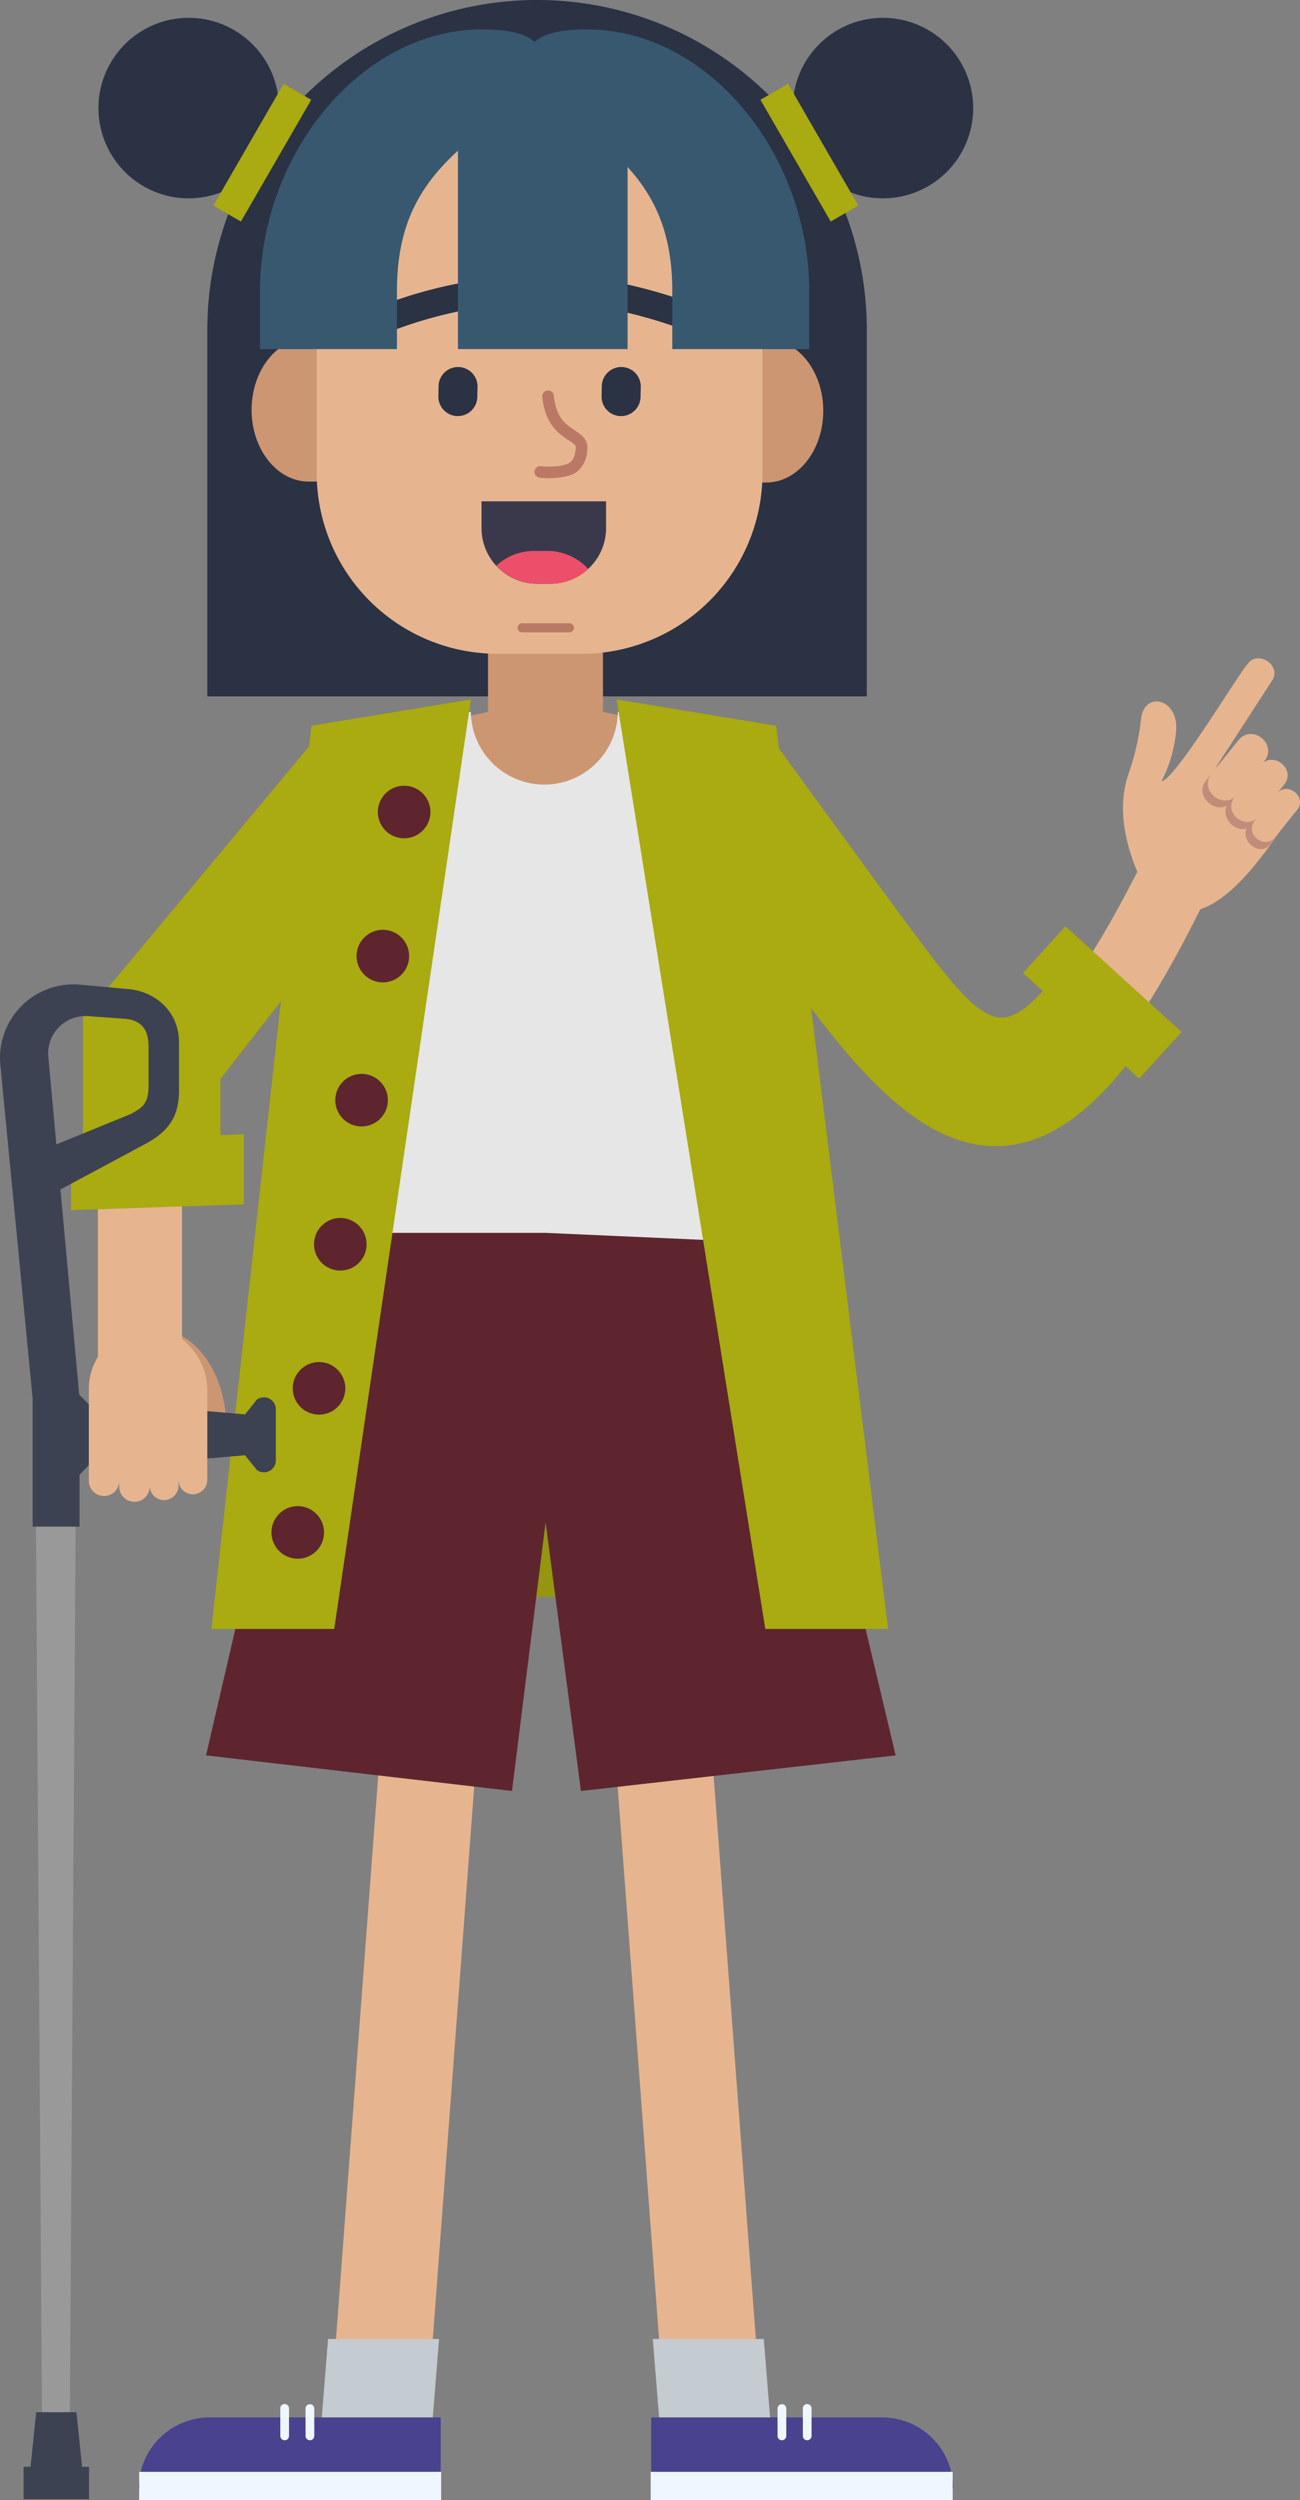 <svg id="Group_650" data-name="Group 650" xmlns="http://www.w3.org/2000/svg" xmlns:xlink="http://www.w3.org/1999/xlink" width="223.795" height="430.32" viewBox="0 0 223.795 430.32">
  <rect x="0" y="0" width="223.795" height="430.32" fill="#808080" stroke="none"/>
  <defs>
    <clipPath id="clip-path">
      <rect id="Rectangle_549" data-name="Rectangle 549" width="223.795" height="430.32" fill="none"/>
    </clipPath>
  </defs>
  <path id="Path_2761" data-name="Path 2761" d="M93.72,254.732,63.661,274.875h60.118Z" fill="#95950f"/>
  <path id="Path_2762" data-name="Path 2762" d="M73.362,417.853,57.026,413.5l8.716-116.242,16.336,4.356Z" fill="#e6b58f"/>
  <path id="Path_2763" data-name="Path 2763" d="M55.077,420.03H74.184l1.4-17.43H56.476Z" fill="#c4cbd1"/>
  <g id="Group_649" data-name="Group 649">
    <g id="Group_648" data-name="Group 648" clip-path="url(#clip-path)">
      <path id="Path_2764" data-name="Path 2764" d="M23.879,428.315H75.867V416.1H36.091a12.212,12.212,0,0,0-12.212,12.211" fill="#49428e"/>
      <path id="Path_2765" data-name="Path 2765" d="M49.006,420.03a.752.752,0,0,1-.752-.752V414.6a.752.752,0,1,1,1.5,0v4.682a.752.752,0,0,1-.752.752" fill="#eef7ff"/>
      <path id="Path_2766" data-name="Path 2766" d="M53.353,420.03a.753.753,0,0,1-.753-.752V414.6a.753.753,0,1,1,1.505,0v4.682a.752.752,0,0,1-.752.752" fill="#eef7ff"/>
      <rect id="Rectangle_543" data-name="Rectangle 543" width="51.988" height="4.856" transform="translate(23.957 425.464)" fill="#eef7ff"/>
      <path id="Path_2767" data-name="Path 2767" d="M114.6,417.853l16.336-4.355-8.716-116.242-16.336,4.356Z" fill="#e6b58f"/>
      <path id="Path_2768" data-name="Path 2768" d="M132.886,420.03H113.779l-1.4-17.43h19.107Z" fill="#c4cbd1"/>
      <path id="Path_2769" data-name="Path 2769" d="M164.084,428.315H112.1V416.1h39.776a12.212,12.212,0,0,1,12.212,12.211" fill="#49428e"/>
      <path id="Path_2770" data-name="Path 2770" d="M138.957,420.03a.752.752,0,0,0,.752-.752V414.6a.752.752,0,1,0-1.5,0v4.682a.752.752,0,0,0,.752.752" fill="#eef7ff"/>
      <path id="Path_2771" data-name="Path 2771" d="M134.609,420.03a.753.753,0,0,0,.753-.752V414.6a.753.753,0,1,0-1.505,0v4.682a.752.752,0,0,0,.752.752" fill="#eef7ff"/>
      <rect id="Rectangle_544" data-name="Rectangle 544" width="51.988" height="4.856" transform="translate(112.017 425.464)" fill="#eef7ff"/>
      <path id="Path_2772" data-name="Path 2772" d="M35.691,119.864H149.223v-63.1a56.766,56.766,0,0,0-113.532,0Z" fill="#2a3244"/>
      <path id="Path_2773" data-name="Path 2773" d="M16.949,18.6A15.536,15.536,0,1,0,32.485,3.069,15.536,15.536,0,0,0,16.949,18.6" fill="#2a3244"/>
      <rect id="Rectangle_545" data-name="Rectangle 545" width="24.198" height="5.487" transform="translate(36.723 35.388) rotate(-59.996)" fill="#aa1"/>
      <path id="Path_2774" data-name="Path 2774" d="M167.535,18.6A15.535,15.535,0,1,1,152,3.069,15.537,15.537,0,0,1,167.535,18.6" fill="#2a3244"/>
      <rect id="Rectangle_546" data-name="Rectangle 546" width="5.487" height="24.198" transform="translate(130.909 17.176) rotate(-30.004)" fill="#aa1"/>
      <path id="Path_2775" data-name="Path 2775" d="M53.15,58.195l5.192.01L58.314,82.9l-5.193-.009c-5.425-.01-9.818-5.546-9.81-12.366s4.413-12.34,9.839-12.33" fill="#cc9672"/>
      <path id="Path_2776" data-name="Path 2776" d="M126.724,58.351l5.192.01c5.426.009,9.818,5.545,9.81,12.365s-4.413,12.34-9.838,12.33l-5.193-.01Z" fill="#cc9672"/>
      <path id="Path_2777" data-name="Path 2777" d="M74.492,139.2V124.542l9.519-2.007V108H103.8v14.535l9.519,2.007V139.2Z" fill="#cc9672"/>
      <path id="Path_2778" data-name="Path 2778" d="M55.564,127.782l25.5-5.268a12.646,12.646,0,0,0,25.291,0l25.5,5.268-2.942,94.353H59.274Z" fill="#e6e6e6"/>
      <path id="Path_2779" data-name="Path 2779" d="M93.926,212.208l39.295,1.747,20.966,88.191-54.181,6.127-6.08-46.241-5.788,46.241-52.666-6.127,20.836-89.938H93.967" fill="#5e252e"/>
      <path id="Path_2780" data-name="Path 2780" d="M36.394,280.384H57.541l23.516-159.99-27.448,4.531Z" fill="#aa1"/>
      <path id="Path_2781" data-name="Path 2781" d="M152.893,280.384H131.746l-25.591-159.99,27.449,4.531Z" fill="#aa1"/>
      <path id="Path_2782" data-name="Path 2782" d="M85.641,112.535h14.5a31.123,31.123,0,0,0,31.123-31.123V43.334A31.123,31.123,0,0,0,100.14,12.211h-14.5A31.123,31.123,0,0,0,54.518,43.334V81.412a31.123,31.123,0,0,0,31.123,31.123" fill="#e6b58f"/>
      <path id="Path_2783" data-name="Path 2783" d="M94.5,82.306c1.76,0,3.86-.3,4.848-1.135a4.909,4.909,0,0,0,1.749-3.657c.253-1.853-1.02-2.693-2.143-3.434-1.5-.992-3.209-2.116-3.608-5.964a.991.991,0,0,0-1.1-.892,1,1,0,0,0-.892,1.1c.5,4.79,2.9,6.377,4.5,7.428,1.17.771,1.335.967,1.263,1.494-.186,1.361-.329,1.785-1.056,2.4-.569.479-2.947.842-4.914.585a1,1,0,0,0-.259,1.984,12.81,12.81,0,0,0,1.614.1" fill="#ba7965"/>
      <path id="Path_2784" data-name="Path 2784" d="M121.649,58.128a2.361,2.361,0,0,0,.93-4.531,87.576,87.576,0,0,0-19.687-5.611,2.361,2.361,0,0,0-.674,4.673,84.271,84.271,0,0,1,18.5,5.278,2.348,2.348,0,0,0,.928.191" fill="#2a3244"/>
      <path id="Path_2785" data-name="Path 2785" d="M64.121,58.128a2.348,2.348,0,0,0,.928-.191,74.17,74.17,0,0,1,17.465-4.988,2.361,2.361,0,0,0-.6-4.683A77.557,77.557,0,0,0,63.191,53.6a2.361,2.361,0,0,0,.93,4.531" fill="#2a3244"/>
      <path id="Path_2786" data-name="Path 2786" d="M92.477,100.479H94.75a9.584,9.584,0,0,0,9.584-9.583V86.291H82.894V90.9a9.583,9.583,0,0,0,9.583,9.583" fill="#3a394c"/>
      <path id="Path_2787" data-name="Path 2787" d="M94.212,94.829H91.939a9.536,9.536,0,0,0-6.5,2.556,9.546,9.546,0,0,0,7.037,3.094H94.75a9.536,9.536,0,0,0,6.5-2.556,9.548,9.548,0,0,0-7.038-3.094" fill="#ed4f6a"/>
      <path id="Path_2788" data-name="Path 2788" d="M78.745,71.621h0a3.355,3.355,0,0,1-3.28-3.428L75.5,66.42a3.355,3.355,0,0,1,6.708.149l-.039,1.772a3.355,3.355,0,0,1-3.428,3.28" fill="#2a3244"/>
      <path id="Path_2789" data-name="Path 2789" d="M106.841,71.621h0a3.355,3.355,0,0,1-3.28-3.428l.039-1.773a3.355,3.355,0,0,1,6.708.149l-.039,1.772a3.355,3.355,0,0,1-3.428,3.28" fill="#2a3244"/>
      <path id="Path_2790" data-name="Path 2790" d="M82.987,5.061c4.786,0,7.649.809,9.047,2.159,1.4-1.35,4.26-2.159,9.047-2.159,20.718,0,38.227,21.358,38.227,45.065v9.966H115.736V50.126c0-9.79-2.88-16.066-7.7-21.386V60.092H78.839V25.926c-6.5,5.971-10.507,12.638-10.507,24.2v9.966H44.76V50.126c0-23.707,17.508-45.065,38.227-45.065" fill="#385870"/>
      <path id="Path_2791" data-name="Path 2791" d="M89.89,108.847h8.131a.786.786,0,0,0,0-1.573H89.89a.786.786,0,1,0,0,1.573" fill="#ba7965"/>
      <path id="Path_2792" data-name="Path 2792" d="M29.368,229.344v17.467h9.68c0-13.247-7.728-17.467-9.68-17.467" fill="#cc9672"/>
      <rect id="Rectangle_547" data-name="Rectangle 547" width="14.474" height="60.703" transform="translate(16.854 177.563)" fill="#e6b58f"/>
      <path id="Path_2793" data-name="Path 2793" d="M37.945,203.378V185.71L69.67,145,54.518,126.9l-40.237,48.29v28.193Z" fill="#aa1"/>
      <path id="Path_2794" data-name="Path 2794" d="M41.975,195.241V207.3l-29.757,1V196.241Z" fill="#aa1"/>
      <path id="Path_2795" data-name="Path 2795" d="M11.938,427.969H7.313l-1.167-172.2h6.917Z" fill="#999"/>
      <path id="Path_2796" data-name="Path 2796" d="M5.26,424.6l.972-9.4h6.922l.972,9.4h1.2v5.575H4.063V424.6Z" fill="#3c4252"/>
      <path id="Path_2797" data-name="Path 2797" d="M5.613,240.681v22.09h8.08v-8.932l3.278-3.355,13.679,1,11.526-1,2.049,2.545a2.045,2.045,0,0,0,3.256-1.707v-8.705a2.045,2.045,0,0,0-3.256-1.708l-2.049,2.546-11.526-1-13.679,1-3.337-3.416-3.229-35.3L25.576,196.6c3.862-2.255,5.237-4.881,5.237-8.881v-8.312c0-5.437-4.222-8.729-8.625-9.153l-8.353-.769A12.673,12.673,0,0,0,.05,183.216ZM15.2,174.9l5.876.429c3.32.143,4.5,1.893,4.5,4.9v6.707c0,3.476-1.6,3.905-2.972,4.777L9.7,196.983,8.317,181.907A6.44,6.44,0,0,1,15.2,174.9" fill="#3c4252"/>
      <path id="Path_2798" data-name="Path 2798" d="M25.646,228.511c5.532,0,10.022,5.185,10.038,10.743.015,4.857,0,15.419,0,15.419a2.48,2.48,0,1,1-4.959,0v1a2.48,2.48,0,1,1-4.959,0v.213a2.619,2.619,0,1,1-5.238,0V254.83a2.619,2.619,0,1,1-5.237,0V239.308a10.61,10.61,0,0,1,10.355-10.8" fill="#e6b58f"/>
      <path id="Path_2799" data-name="Path 2799" d="M65.05,139.926a4.524,4.524,0,1,0,4.364-4.679,4.524,4.524,0,0,0-4.364,4.679" fill="#5e252e"/>
      <path id="Path_2800" data-name="Path 2800" d="M61.387,164.727a4.524,4.524,0,1,0,4.364-4.679,4.524,4.524,0,0,0-4.364,4.679" fill="#5e252e"/>
      <path id="Path_2801" data-name="Path 2801" d="M57.725,189.527a4.524,4.524,0,1,0,4.364-4.679,4.524,4.524,0,0,0-4.364,4.679" fill="#5e252e"/>
      <path id="Path_2802" data-name="Path 2802" d="M54.063,214.328a4.524,4.524,0,1,0,4.364-4.679,4.524,4.524,0,0,0-4.364,4.679" fill="#5e252e"/>
      <path id="Path_2803" data-name="Path 2803" d="M50.4,239.128a4.524,4.524,0,1,0,4.363-4.68,4.524,4.524,0,0,0-4.363,4.68" fill="#5e252e"/>
      <path id="Path_2804" data-name="Path 2804" d="M46.738,263.929A4.524,4.524,0,1,0,51.1,259.25a4.524,4.524,0,0,0-4.364,4.679" fill="#5e252e"/>
      <path id="Path_2805" data-name="Path 2805" d="M209.387,131.96l9.572-14.768c1.836-2.646-2.55-5.486-4.24-2.814-1.574,1.685-12.517,19.983-14.778,20.093a23.117,23.117,0,0,0,2.557-9.035c.116-5.436-5.659-6.453-6.086-1.5a42.518,42.518,0,0,1-2.169,9.361c-1.953,5.844-.486,11.871,1.549,16.769-4.885,9.52-8.975,16.276-12.572,20.777v18.987c7.25-5.458,14.886-16.163,23.416-33.342,5.671-1.79,11.176-9.715,14.152-14.073Z" fill="#e6b58f"/>
      <path id="Path_2806" data-name="Path 2806" d="M190.91,173.675c-2.743-2.449-5.436-4.9-8.01-7.454-4.212,5.977-7.68,8.941-10.468,8.941-4.447,0-9.689-7.335-16.6-16.568-2.136-2.855-21.726-29.748-21.726-29.748L132.366,163.2c13.836,20.454,25.771,34.077,39.043,34.077,8.671,0,16.884-5.7,25.547-18.045-2-1.873-4-3.736-6.046-5.56" fill="#aa1"/>
      <rect id="Rectangle_548" data-name="Rectangle 548" width="10.851" height="27.028" transform="matrix(0.673, -0.74, 0.74, 0.673, 176.11, 167.467)" fill="#aa1"/>
      <path id="Path_2807" data-name="Path 2807" d="M207.662,134.274l5.068-6.153,10.118,11.759-4.174,5.436c-1.75,2.282-5.155-.546-4.041-2.715-2.036.7-4.415-1.789-3.459-3.912-2.378,1.212-5.594-1.911-3.512-4.415" fill="#c18d7a"/>
      <path id="Path_2808" data-name="Path 2808" d="M219.972,136.413l1.086-1.346c2.024-2.434-1.41-5.5-3.6-3.8l.2-.246c2.344-2.931-2.1-6.521-4.47-3.607l-4.6,5.695c-2.189,2.736,1.535,6.041,3.97,4.1-2.1,2.546,1.752,5.769,3.907,3.507l-.44.545c-1.863,2.24,1.7,5.119,3.5,2.822l3.747-4.642c1.8-2.162-1.452-4.9-3.3-3.031" fill="#e6b58f"/>
    </g>
  </g>
</svg>
